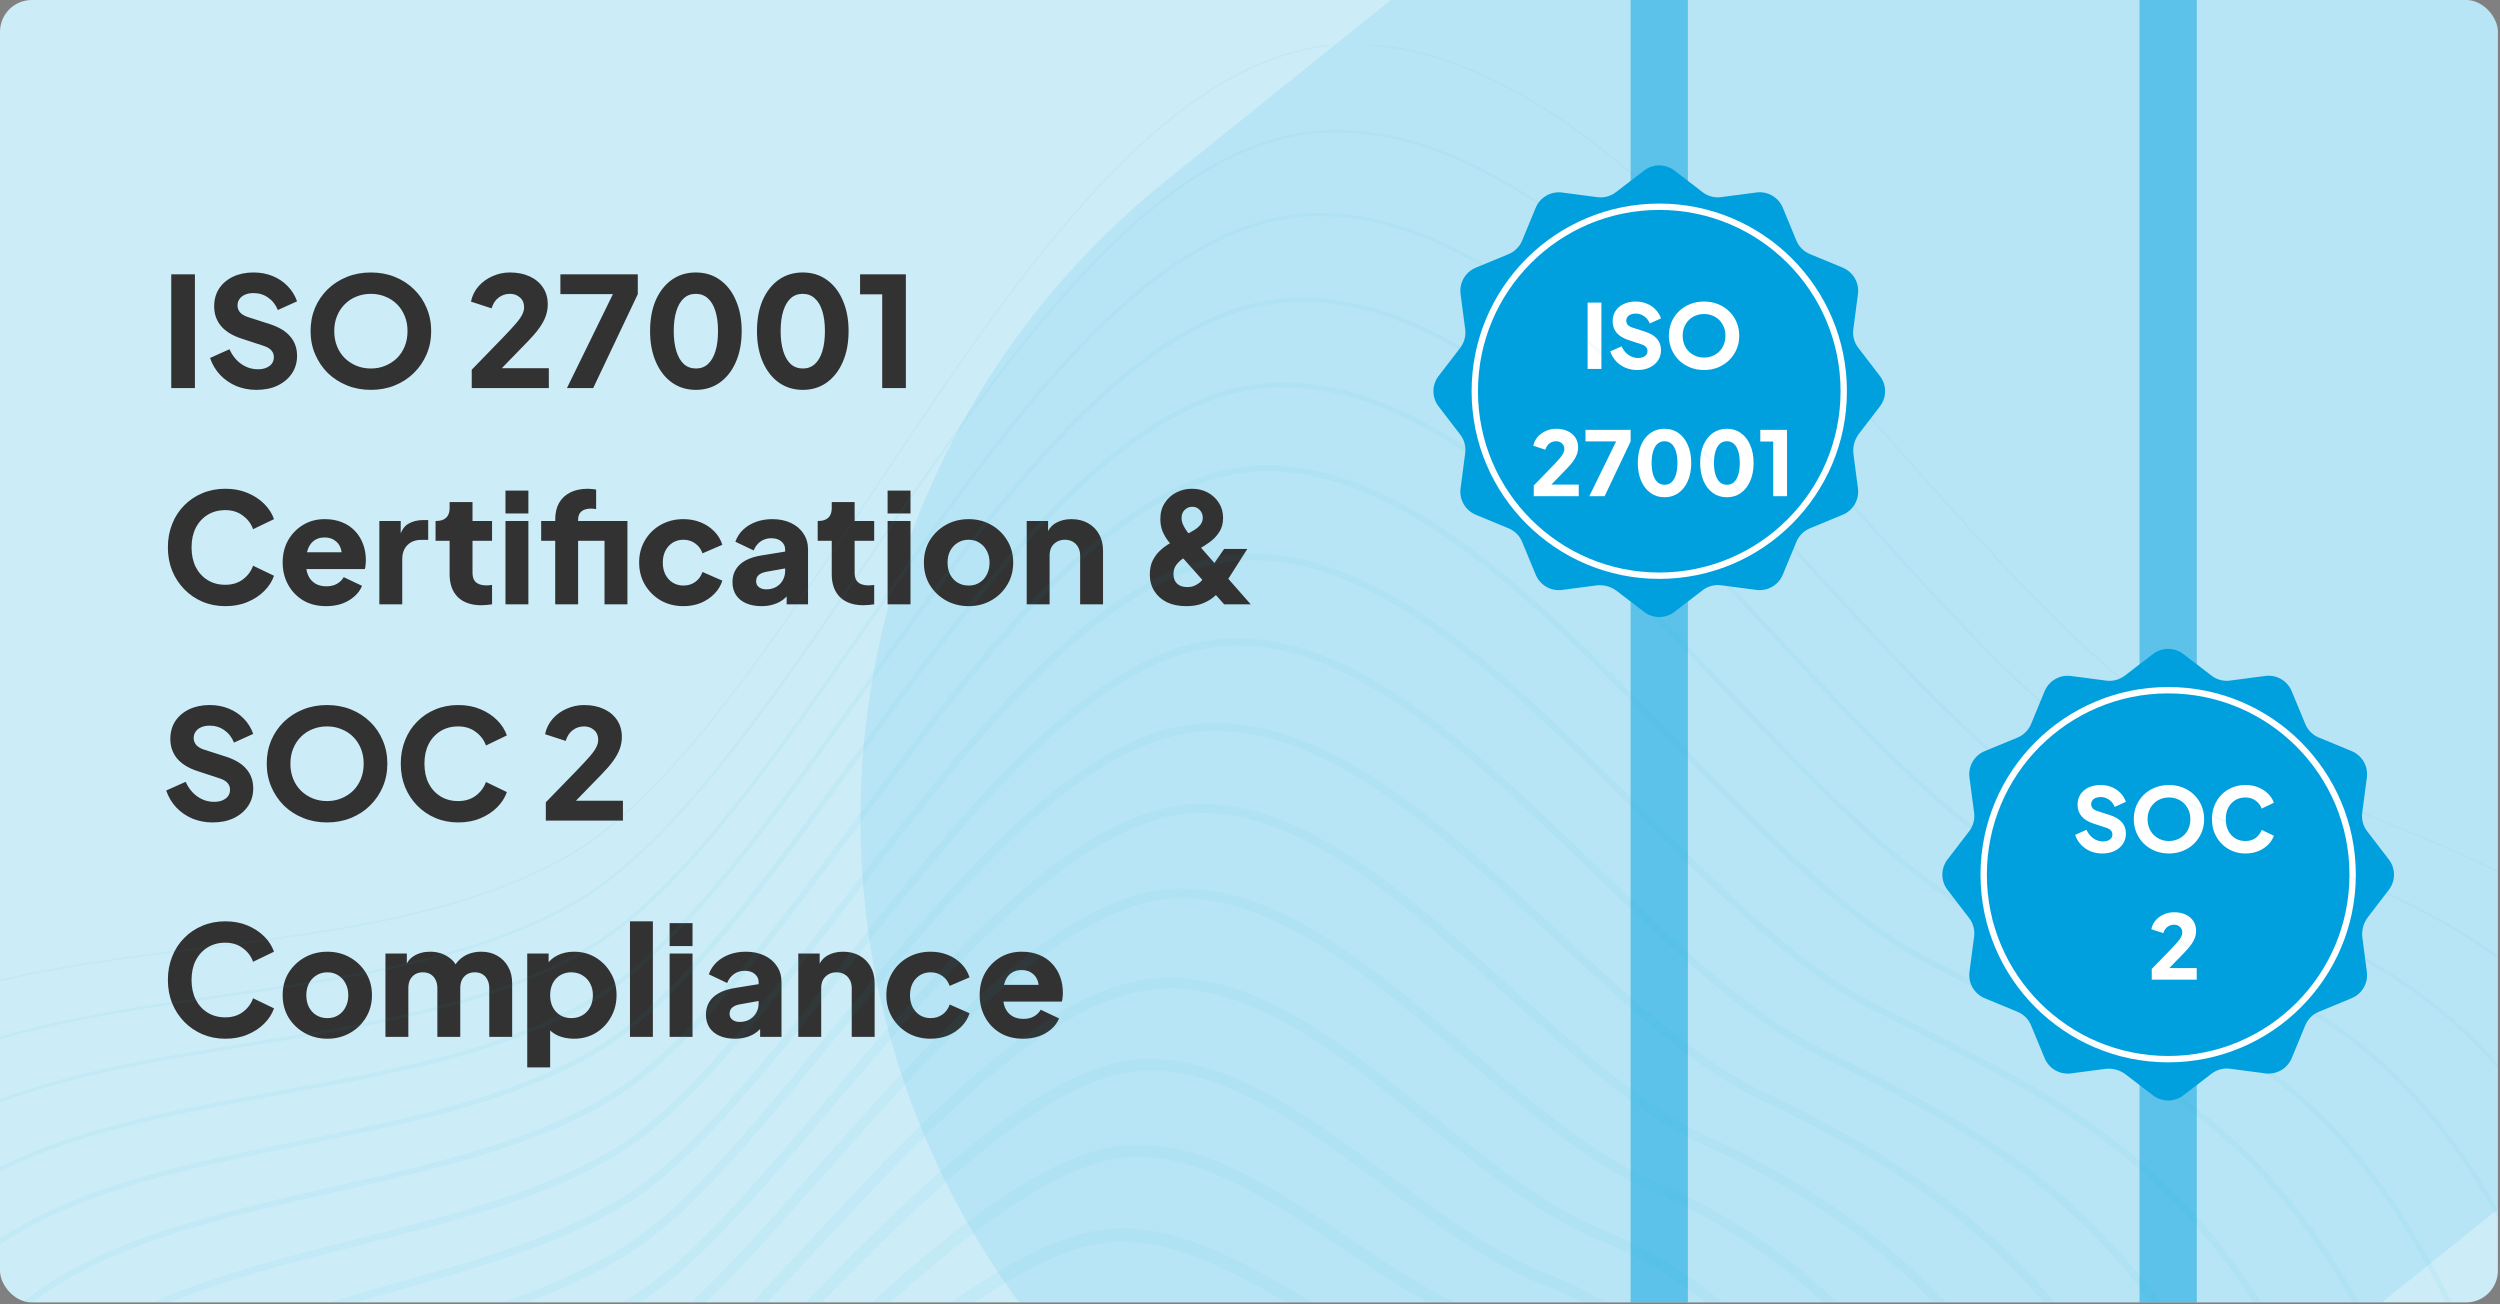 <svg width="393" height="205" viewBox="0 0 393 205" fill="none" xmlns="http://www.w3.org/2000/svg">
<rect x="0" y="0" width="393" height="205" fill="#808080" stroke="none"/>
<g clip-path="url(#clip0_11590_6795)">
<rect width="392.667" height="204.741" rx="5" fill="#CCECF8"/>
<g opacity="0.1">
<rect x="83.07" y="108.963" width="1033.45" height="257.183" rx="128.592" transform="rotate(-38.791 83.07 108.963)" fill="#009FDA"/>
</g>
<path d="M26.92 61V43.12H30.64V61H26.92ZM40.315 61.288C39.195 61.288 38.139 61.088 37.147 60.688C36.171 60.272 35.323 59.688 34.603 58.936C33.899 58.184 33.371 57.296 33.019 56.272L36.067 54.904C36.515 55.88 37.131 56.648 37.915 57.208C38.715 57.768 39.595 58.048 40.555 58.048C41.067 58.048 41.507 57.968 41.875 57.808C42.243 57.648 42.531 57.432 42.739 57.16C42.947 56.872 43.051 56.536 43.051 56.152C43.051 55.736 42.923 55.384 42.667 55.096C42.411 54.792 42.011 54.552 41.467 54.376L37.963 53.224C36.539 52.76 35.467 52.104 34.747 51.256C34.027 50.392 33.667 49.36 33.667 48.16C33.667 47.104 33.923 46.176 34.435 45.376C34.963 44.576 35.691 43.952 36.619 43.504C37.563 43.056 38.643 42.832 39.859 42.832C40.931 42.832 41.923 43.016 42.835 43.384C43.747 43.752 44.531 44.272 45.187 44.944C45.859 45.616 46.363 46.424 46.699 47.368L43.675 48.736C43.339 47.904 42.835 47.256 42.163 46.792C41.491 46.312 40.723 46.072 39.859 46.072C39.363 46.072 38.923 46.152 38.539 46.312C38.155 46.472 37.859 46.704 37.651 47.008C37.443 47.296 37.339 47.632 37.339 48.016C37.339 48.432 37.475 48.8 37.747 49.12C38.019 49.424 38.427 49.664 38.971 49.84L42.403 50.944C43.843 51.408 44.915 52.056 45.619 52.888C46.339 53.72 46.699 54.736 46.699 55.936C46.699 56.976 46.427 57.904 45.883 58.72C45.339 59.52 44.587 60.152 43.627 60.616C42.683 61.064 41.579 61.288 40.315 61.288ZM58.302 61.288C56.958 61.288 55.71 61.056 54.558 60.592C53.406 60.128 52.398 59.48 51.534 58.648C50.686 57.8 50.022 56.816 49.542 55.696C49.062 54.576 48.822 53.36 48.822 52.048C48.822 50.736 49.054 49.52 49.518 48.4C49.998 47.28 50.662 46.304 51.51 45.472C52.374 44.64 53.382 43.992 54.534 43.528C55.686 43.064 56.942 42.832 58.302 42.832C59.662 42.832 60.918 43.064 62.07 43.528C63.222 43.992 64.222 44.64 65.07 45.472C65.934 46.304 66.598 47.28 67.062 48.4C67.542 49.52 67.782 50.736 67.782 52.048C67.782 53.36 67.542 54.576 67.062 55.696C66.582 56.816 65.91 57.8 65.046 58.648C64.198 59.48 63.198 60.128 62.046 60.592C60.894 61.056 59.646 61.288 58.302 61.288ZM58.302 57.928C59.118 57.928 59.87 57.784 60.558 57.496C61.262 57.208 61.878 56.808 62.406 56.296C62.934 55.768 63.342 55.144 63.63 54.424C63.918 53.704 64.062 52.912 64.062 52.048C64.062 51.184 63.918 50.4 63.63 49.696C63.342 48.976 62.934 48.352 62.406 47.824C61.878 47.296 61.262 46.896 60.558 46.624C59.87 46.336 59.118 46.192 58.302 46.192C57.486 46.192 56.726 46.336 56.022 46.624C55.334 46.896 54.726 47.296 54.198 47.824C53.67 48.352 53.262 48.976 52.974 49.696C52.686 50.4 52.542 51.184 52.542 52.048C52.542 52.912 52.686 53.704 52.974 54.424C53.262 55.144 53.67 55.768 54.198 56.296C54.726 56.808 55.334 57.208 56.022 57.496C56.726 57.784 57.486 57.928 58.302 57.928ZM74.156 61V58.12L78.956 53.176C79.9 52.2 80.612 51.432 81.092 50.872C81.588 50.296 81.924 49.816 82.1 49.432C82.292 49.048 82.388 48.672 82.388 48.304C82.388 47.648 82.172 47.136 81.74 46.768C81.324 46.384 80.796 46.192 80.156 46.192C79.5 46.192 78.916 46.384 78.404 46.768C77.892 47.136 77.516 47.704 77.276 48.472L74.036 47.416C74.228 46.488 74.628 45.68 75.236 44.992C75.844 44.304 76.58 43.776 77.444 43.408C78.308 43.024 79.212 42.832 80.156 42.832C81.34 42.832 82.38 43.04 83.276 43.456C84.172 43.872 84.868 44.456 85.364 45.208C85.86 45.96 86.108 46.84 86.108 47.848C86.108 48.488 85.996 49.12 85.772 49.744C85.548 50.352 85.204 50.976 84.74 51.616C84.292 52.24 83.708 52.92 82.988 53.656L78.884 57.88H86.276V61H74.156ZM89.125 61L96.349 46.24H88.093V43.12H100.261V46.24L93.253 61H89.125ZM109.392 61.288C107.968 61.288 106.712 60.904 105.624 60.136C104.552 59.368 103.712 58.288 103.104 56.896C102.496 55.504 102.192 53.888 102.192 52.048C102.192 50.192 102.488 48.576 103.08 47.2C103.688 45.824 104.528 44.752 105.6 43.984C106.688 43.216 107.944 42.832 109.368 42.832C110.824 42.832 112.088 43.216 113.16 43.984C114.248 44.752 115.088 45.832 115.68 47.224C116.288 48.6 116.592 50.208 116.592 52.048C116.592 53.888 116.288 55.504 115.68 56.896C115.088 58.272 114.248 59.352 113.16 60.136C112.088 60.904 110.832 61.288 109.392 61.288ZM109.416 57.928C110.152 57.928 110.776 57.696 111.288 57.232C111.8 56.768 112.192 56.096 112.464 55.216C112.736 54.336 112.872 53.28 112.872 52.048C112.872 50.816 112.736 49.768 112.464 48.904C112.192 48.024 111.792 47.352 111.264 46.888C110.752 46.424 110.12 46.192 109.368 46.192C108.632 46.192 108.008 46.424 107.496 46.888C106.984 47.352 106.592 48.024 106.32 48.904C106.048 49.768 105.912 50.816 105.912 52.048C105.912 53.264 106.048 54.312 106.32 55.192C106.592 56.072 106.984 56.752 107.496 57.232C108.024 57.696 108.664 57.928 109.416 57.928ZM126.197 61.288C124.773 61.288 123.517 60.904 122.429 60.136C121.357 59.368 120.517 58.288 119.909 56.896C119.301 55.504 118.997 53.888 118.997 52.048C118.997 50.192 119.293 48.576 119.885 47.2C120.493 45.824 121.333 44.752 122.405 43.984C123.493 43.216 124.749 42.832 126.173 42.832C127.629 42.832 128.893 43.216 129.965 43.984C131.053 44.752 131.893 45.832 132.485 47.224C133.093 48.6 133.397 50.208 133.397 52.048C133.397 53.888 133.093 55.504 132.485 56.896C131.893 58.272 131.053 59.352 129.965 60.136C128.893 60.904 127.637 61.288 126.197 61.288ZM126.221 57.928C126.957 57.928 127.581 57.696 128.093 57.232C128.605 56.768 128.997 56.096 129.269 55.216C129.541 54.336 129.677 53.28 129.677 52.048C129.677 50.816 129.541 49.768 129.269 48.904C128.997 48.024 128.597 47.352 128.069 46.888C127.557 46.424 126.925 46.192 126.173 46.192C125.437 46.192 124.813 46.424 124.301 46.888C123.789 47.352 123.397 48.024 123.125 48.904C122.853 49.768 122.717 50.816 122.717 52.048C122.717 53.264 122.853 54.312 123.125 55.192C123.397 56.072 123.789 56.752 124.301 57.232C124.829 57.696 125.469 57.928 126.221 57.928ZM138.682 61V46.264H135.202V43.12H142.402V61H138.682ZM35.416 95.288C34.136 95.288 32.944 95.056 31.84 94.592C30.752 94.128 29.8 93.48 28.984 92.648C28.168 91.816 27.528 90.84 27.064 89.72C26.616 88.6 26.392 87.376 26.392 86.048C26.392 84.72 26.616 83.496 27.064 82.376C27.512 81.24 28.144 80.264 28.96 79.448C29.776 78.616 30.728 77.976 31.816 77.528C32.92 77.064 34.12 76.832 35.416 76.832C36.712 76.832 37.872 77.048 38.896 77.48C39.936 77.912 40.816 78.488 41.536 79.208C42.256 79.928 42.768 80.728 43.072 81.608L39.784 83.192C39.48 82.328 38.944 81.616 38.176 81.056C37.424 80.48 36.504 80.192 35.416 80.192C34.36 80.192 33.432 80.44 32.632 80.936C31.832 81.432 31.208 82.12 30.76 83C30.328 83.864 30.112 84.88 30.112 86.048C30.112 87.216 30.328 88.24 30.76 89.12C31.208 90 31.832 90.688 32.632 91.184C33.432 91.68 34.36 91.928 35.416 91.928C36.504 91.928 37.424 91.648 38.176 91.088C38.944 90.512 39.48 89.792 39.784 88.928L43.072 90.512C42.768 91.392 42.256 92.192 41.536 92.912C40.816 93.632 39.936 94.208 38.896 94.64C37.872 95.072 36.712 95.288 35.416 95.288ZM51.273 95.288C49.881 95.288 48.673 94.984 47.649 94.376C46.625 93.752 45.833 92.92 45.273 91.88C44.713 90.84 44.433 89.688 44.433 88.424C44.433 87.112 44.721 85.944 45.297 84.92C45.889 83.896 46.681 83.088 47.673 82.496C48.665 81.904 49.785 81.608 51.033 81.608C52.073 81.608 52.993 81.776 53.793 82.112C54.593 82.432 55.265 82.888 55.809 83.48C56.369 84.072 56.793 84.76 57.081 85.544C57.369 86.312 57.513 87.152 57.513 88.064C57.513 88.32 57.497 88.576 57.465 88.832C57.449 89.072 57.409 89.28 57.345 89.456H47.529V86.816H55.305L53.601 88.064C53.761 87.376 53.753 86.768 53.577 86.24C53.401 85.696 53.089 85.272 52.641 84.968C52.209 84.648 51.673 84.488 51.033 84.488C50.409 84.488 49.873 84.64 49.425 84.944C48.977 85.248 48.641 85.696 48.417 86.288C48.193 86.88 48.105 87.6 48.153 88.448C48.089 89.184 48.177 89.832 48.417 90.392C48.657 90.952 49.025 91.392 49.521 91.712C50.017 92.016 50.617 92.168 51.321 92.168C51.961 92.168 52.505 92.04 52.953 91.784C53.417 91.528 53.777 91.176 54.033 90.728L56.913 92.096C56.657 92.736 56.249 93.296 55.689 93.776C55.145 94.256 54.497 94.632 53.745 94.904C52.993 95.16 52.169 95.288 51.273 95.288ZM59.633 95V81.896H62.992V85.04L62.752 84.584C63.041 83.48 63.513 82.736 64.168 82.352C64.841 81.952 65.632 81.752 66.544 81.752H67.312V84.872H66.184C65.305 84.872 64.593 85.144 64.049 85.688C63.505 86.216 63.233 86.968 63.233 87.944V95H59.633ZM75.671 95.144C74.087 95.144 72.855 94.72 71.975 93.872C71.111 93.008 70.679 91.808 70.679 90.272V85.016H68.471V81.896H68.591C69.263 81.896 69.775 81.728 70.127 81.392C70.495 81.056 70.679 80.552 70.679 79.88V78.92H74.279V81.896H77.351V85.016H74.279V90.032C74.279 90.48 74.359 90.856 74.519 91.16C74.679 91.448 74.927 91.664 75.263 91.808C75.599 91.952 76.015 92.024 76.511 92.024C76.623 92.024 76.751 92.016 76.895 92C77.039 91.984 77.191 91.968 77.351 91.952V95C77.111 95.032 76.839 95.064 76.535 95.096C76.231 95.128 75.943 95.144 75.671 95.144ZM79.461 95V81.896H83.061V95H79.461ZM79.461 80.72V77.12H83.061V80.72H79.461ZM87.279 95V85.016H85.071V81.896H87.279V81.704C87.279 80.664 87.479 79.784 87.879 79.064C88.295 78.344 88.887 77.792 89.655 77.408C90.423 77.024 91.351 76.832 92.439 76.832C92.647 76.832 92.871 76.848 93.111 76.88C93.351 76.896 93.551 76.92 93.711 76.952V80.024C93.551 79.992 93.407 79.976 93.279 79.976C93.167 79.96 93.047 79.952 92.919 79.952C92.247 79.952 91.735 80.104 91.383 80.408C91.047 80.696 90.879 81.128 90.879 81.704V81.896H96.087V85.016H90.879V95H87.279ZM95.031 95V81.896H98.631V95H95.031ZM107.432 95.288C106.12 95.288 104.936 94.992 103.88 94.4C102.84 93.792 102.008 92.968 101.384 91.928C100.776 90.888 100.472 89.72 100.472 88.424C100.472 87.128 100.776 85.968 101.384 84.944C101.992 83.904 102.824 83.088 103.88 82.496C104.936 81.904 106.12 81.608 107.432 81.608C108.408 81.608 109.312 81.776 110.144 82.112C110.976 82.448 111.688 82.92 112.28 83.528C112.872 84.12 113.296 84.824 113.552 85.64L110.432 86.984C110.208 86.328 109.824 85.808 109.28 85.424C108.752 85.04 108.136 84.848 107.432 84.848C106.808 84.848 106.248 85 105.752 85.304C105.272 85.608 104.888 86.032 104.6 86.576C104.328 87.12 104.192 87.744 104.192 88.448C104.192 89.152 104.328 89.776 104.6 90.32C104.888 90.864 105.272 91.288 105.752 91.592C106.248 91.896 106.808 92.048 107.432 92.048C108.152 92.048 108.776 91.856 109.304 91.472C109.832 91.088 110.208 90.568 110.432 89.912L113.552 91.28C113.312 92.048 112.896 92.736 112.304 93.344C111.712 93.952 111 94.432 110.168 94.784C109.336 95.12 108.424 95.288 107.432 95.288ZM119.728 95.288C118.784 95.288 117.968 95.136 117.28 94.832C116.592 94.528 116.064 94.096 115.696 93.536C115.328 92.96 115.144 92.28 115.144 91.496C115.144 90.76 115.312 90.112 115.648 89.552C115.984 88.976 116.496 88.496 117.184 88.112C117.888 87.728 118.76 87.456 119.8 87.296L123.808 86.648V89.288L120.448 89.888C119.936 89.984 119.544 90.152 119.272 90.392C119 90.616 118.864 90.944 118.864 91.376C118.864 91.776 119.016 92.088 119.32 92.312C119.624 92.536 120 92.648 120.448 92.648C121.04 92.648 121.56 92.52 122.008 92.264C122.456 92.008 122.8 91.664 123.04 91.232C123.296 90.784 123.424 90.296 123.424 89.768V86.36C123.424 85.864 123.224 85.448 122.824 85.112C122.44 84.776 121.912 84.608 121.24 84.608C120.6 84.608 120.032 84.784 119.536 85.136C119.056 85.488 118.704 85.952 118.48 86.528L115.6 85.16C115.856 84.424 116.264 83.792 116.824 83.264C117.384 82.736 118.056 82.328 118.84 82.04C119.624 81.752 120.48 81.608 121.408 81.608C122.512 81.608 123.488 81.808 124.336 82.208C125.184 82.608 125.84 83.168 126.304 83.888C126.784 84.592 127.024 85.416 127.024 86.36V95H123.664V92.888L124.48 92.744C124.096 93.32 123.672 93.8 123.208 94.184C122.744 94.552 122.224 94.824 121.648 95C121.072 95.192 120.432 95.288 119.728 95.288ZM135.741 95.144C134.157 95.144 132.925 94.72 132.045 93.872C131.181 93.008 130.749 91.808 130.749 90.272V85.016H128.541V81.896H128.661C129.333 81.896 129.845 81.728 130.197 81.392C130.565 81.056 130.749 80.552 130.749 79.88V78.92H134.349V81.896H137.421V85.016H134.349V90.032C134.349 90.48 134.429 90.856 134.589 91.16C134.749 91.448 134.997 91.664 135.333 91.808C135.669 91.952 136.085 92.024 136.581 92.024C136.693 92.024 136.821 92.016 136.965 92C137.109 91.984 137.261 91.968 137.421 91.952V95C137.181 95.032 136.909 95.064 136.605 95.096C136.301 95.128 136.013 95.144 135.741 95.144ZM139.531 95V81.896H143.131V95H139.531ZM139.531 80.72V77.12H143.131V80.72H139.531ZM152.269 95.288C150.973 95.288 149.789 94.992 148.717 94.4C147.661 93.808 146.813 93 146.173 91.976C145.549 90.936 145.237 89.76 145.237 88.448C145.237 87.12 145.549 85.944 146.173 84.92C146.813 83.896 147.661 83.088 148.717 82.496C149.789 81.904 150.973 81.608 152.269 81.608C153.565 81.608 154.741 81.904 155.797 82.496C156.853 83.088 157.693 83.896 158.317 84.92C158.957 85.944 159.277 87.12 159.277 88.448C159.277 89.76 158.957 90.936 158.317 91.976C157.693 93 156.853 93.808 155.797 94.4C154.741 94.992 153.565 95.288 152.269 95.288ZM152.269 92.048C152.925 92.048 153.493 91.896 153.973 91.592C154.469 91.288 154.853 90.864 155.125 90.32C155.413 89.776 155.557 89.152 155.557 88.448C155.557 87.744 155.413 87.128 155.125 86.6C154.853 86.056 154.469 85.632 153.973 85.328C153.493 85.008 152.925 84.848 152.269 84.848C151.613 84.848 151.037 85.008 150.541 85.328C150.045 85.632 149.653 86.056 149.365 86.6C149.093 87.128 148.957 87.744 148.957 88.448C148.957 89.152 149.093 89.776 149.365 90.32C149.653 90.864 150.045 91.288 150.541 91.592C151.037 91.896 151.613 92.048 152.269 92.048ZM161.398 95V81.896H164.758V84.488L164.566 83.912C164.87 83.128 165.358 82.552 166.03 82.184C166.718 81.8 167.518 81.608 168.43 81.608C169.422 81.608 170.286 81.816 171.022 82.232C171.774 82.648 172.358 83.232 172.774 83.984C173.19 84.72 173.398 85.584 173.398 86.576V95H169.798V87.344C169.798 86.832 169.694 86.392 169.486 86.024C169.294 85.656 169.014 85.368 168.646 85.16C168.294 84.952 167.878 84.848 167.398 84.848C166.934 84.848 166.518 84.952 166.15 85.16C165.782 85.368 165.494 85.656 165.286 86.024C165.094 86.392 164.998 86.832 164.998 87.344V95H161.398ZM186.486 95.288C185.334 95.288 184.326 95.088 183.462 94.688C182.614 94.272 181.95 93.688 181.47 92.936C180.99 92.184 180.75 91.312 180.75 90.32C180.75 89.488 180.894 88.768 181.182 88.16C181.486 87.552 181.854 87.04 182.286 86.624C182.718 86.208 183.142 85.872 183.558 85.616C183.99 85.344 184.342 85.136 184.614 84.992L186.294 84.128C186.822 83.856 187.294 83.592 187.71 83.336C188.126 83.08 188.454 82.8 188.694 82.496C188.95 82.176 189.078 81.808 189.078 81.392C189.078 80.912 188.918 80.504 188.598 80.168C188.294 79.832 187.902 79.664 187.422 79.664C186.958 79.664 186.558 79.832 186.222 80.168C185.902 80.488 185.742 80.904 185.742 81.416C185.742 81.8 185.83 82.176 186.006 82.544C186.182 82.912 186.382 83.248 186.606 83.552C186.846 83.856 187.062 84.12 187.254 84.344L196.614 95H192.438L184.734 86.36C184.366 85.944 183.998 85.504 183.63 85.04C183.278 84.576 182.982 84.064 182.742 83.504C182.518 82.928 182.406 82.288 182.406 81.584C182.406 80.608 182.638 79.768 183.102 79.064C183.566 78.344 184.174 77.792 184.926 77.408C185.678 77.024 186.494 76.832 187.374 76.832C188.302 76.832 189.134 77.032 189.87 77.432C190.606 77.832 191.19 78.376 191.622 79.064C192.054 79.752 192.27 80.536 192.27 81.416C192.27 82.296 192.062 83.048 191.646 83.672C191.246 84.28 190.758 84.792 190.182 85.208C189.606 85.624 189.062 85.976 188.55 86.264L186.798 87.272C186.478 87.448 186.134 87.672 185.766 87.944C185.398 88.216 185.086 88.544 184.83 88.928C184.59 89.296 184.47 89.744 184.47 90.272C184.47 90.896 184.662 91.392 185.046 91.76C185.43 92.112 185.958 92.288 186.63 92.288C187.046 92.288 187.414 92.224 187.734 92.096C188.054 91.952 188.334 91.784 188.574 91.592C188.814 91.384 189.014 91.168 189.174 90.944C189.35 90.72 189.502 90.52 189.63 90.344L192.438 86.288H196.086L192.846 91.376C192.606 91.76 192.31 92.184 191.958 92.648C191.622 93.096 191.206 93.52 190.71 93.92C190.214 94.32 189.622 94.648 188.934 94.904C188.246 95.16 187.43 95.288 186.486 95.288ZM33.424 129.288C32.304 129.288 31.248 129.088 30.256 128.688C29.28 128.272 28.432 127.688 27.712 126.936C27.008 126.184 26.48 125.296 26.128 124.272L29.176 122.904C29.624 123.88 30.24 124.648 31.024 125.208C31.824 125.768 32.704 126.048 33.664 126.048C34.176 126.048 34.616 125.968 34.984 125.808C35.352 125.648 35.64 125.432 35.848 125.16C36.056 124.872 36.16 124.536 36.16 124.152C36.16 123.736 36.032 123.384 35.776 123.096C35.52 122.792 35.12 122.552 34.576 122.376L31.072 121.224C29.648 120.76 28.576 120.104 27.856 119.256C27.136 118.392 26.776 117.36 26.776 116.16C26.776 115.104 27.032 114.176 27.544 113.376C28.072 112.576 28.8 111.952 29.728 111.504C30.672 111.056 31.752 110.832 32.968 110.832C34.04 110.832 35.032 111.016 35.944 111.384C36.856 111.752 37.64 112.272 38.296 112.944C38.968 113.616 39.472 114.424 39.808 115.368L36.784 116.736C36.448 115.904 35.944 115.256 35.272 114.792C34.6 114.312 33.832 114.072 32.968 114.072C32.472 114.072 32.032 114.152 31.648 114.312C31.264 114.472 30.968 114.704 30.76 115.008C30.552 115.296 30.448 115.632 30.448 116.016C30.448 116.432 30.584 116.8 30.856 117.12C31.128 117.424 31.536 117.664 32.08 117.84L35.512 118.944C36.952 119.408 38.024 120.056 38.728 120.888C39.448 121.72 39.808 122.736 39.808 123.936C39.808 124.976 39.536 125.904 38.992 126.72C38.448 127.52 37.696 128.152 36.736 128.616C35.792 129.064 34.688 129.288 33.424 129.288ZM51.411 129.288C50.067 129.288 48.819 129.056 47.667 128.592C46.515 128.128 45.507 127.48 44.643 126.648C43.795 125.8 43.131 124.816 42.651 123.696C42.171 122.576 41.931 121.36 41.931 120.048C41.931 118.736 42.163 117.52 42.627 116.4C43.107 115.28 43.771 114.304 44.619 113.472C45.483 112.64 46.491 111.992 47.643 111.528C48.795 111.064 50.051 110.832 51.411 110.832C52.771 110.832 54.027 111.064 55.179 111.528C56.331 111.992 57.331 112.64 58.179 113.472C59.043 114.304 59.707 115.28 60.171 116.4C60.651 117.52 60.891 118.736 60.891 120.048C60.891 121.36 60.651 122.576 60.171 123.696C59.691 124.816 59.019 125.8 58.155 126.648C57.307 127.48 56.307 128.128 55.155 128.592C54.003 129.056 52.755 129.288 51.411 129.288ZM51.411 125.928C52.227 125.928 52.979 125.784 53.667 125.496C54.371 125.208 54.987 124.808 55.515 124.296C56.043 123.768 56.451 123.144 56.739 122.424C57.027 121.704 57.171 120.912 57.171 120.048C57.171 119.184 57.027 118.4 56.739 117.696C56.451 116.976 56.043 116.352 55.515 115.824C54.987 115.296 54.371 114.896 53.667 114.624C52.979 114.336 52.227 114.192 51.411 114.192C50.595 114.192 49.835 114.336 49.131 114.624C48.443 114.896 47.835 115.296 47.307 115.824C46.779 116.352 46.371 116.976 46.083 117.696C45.795 118.4 45.651 119.184 45.651 120.048C45.651 120.912 45.795 121.704 46.083 122.424C46.371 123.144 46.779 123.768 47.307 124.296C47.835 124.808 48.443 125.208 49.131 125.496C49.835 125.784 50.595 125.928 51.411 125.928ZM72.025 129.288C70.745 129.288 69.553 129.056 68.449 128.592C67.361 128.128 66.409 127.48 65.593 126.648C64.777 125.816 64.137 124.84 63.673 123.72C63.225 122.6 63.001 121.376 63.001 120.048C63.001 118.72 63.225 117.496 63.673 116.376C64.121 115.24 64.753 114.264 65.569 113.448C66.385 112.616 67.337 111.976 68.425 111.528C69.529 111.064 70.729 110.832 72.025 110.832C73.321 110.832 74.481 111.048 75.505 111.48C76.545 111.912 77.425 112.488 78.145 113.208C78.865 113.928 79.377 114.728 79.681 115.608L76.393 117.192C76.089 116.328 75.553 115.616 74.785 115.056C74.033 114.48 73.113 114.192 72.025 114.192C70.969 114.192 70.041 114.44 69.241 114.936C68.441 115.432 67.817 116.12 67.369 117C66.937 117.864 66.721 118.88 66.721 120.048C66.721 121.216 66.937 122.24 67.369 123.12C67.817 124 68.441 124.688 69.241 125.184C70.041 125.68 70.969 125.928 72.025 125.928C73.113 125.928 74.033 125.648 74.785 125.088C75.553 124.512 76.089 123.792 76.393 122.928L79.681 124.512C79.377 125.392 78.865 126.192 78.145 126.912C77.425 127.632 76.545 128.208 75.505 128.64C74.481 129.072 73.321 129.288 72.025 129.288ZM85.805 129V126.12L90.605 121.176C91.549 120.2 92.261 119.432 92.741 118.872C93.237 118.296 93.573 117.816 93.749 117.432C93.941 117.048 94.037 116.672 94.037 116.304C94.037 115.648 93.821 115.136 93.389 114.768C92.973 114.384 92.445 114.192 91.805 114.192C91.149 114.192 90.565 114.384 90.053 114.768C89.541 115.136 89.165 115.704 88.925 116.472L85.685 115.416C85.877 114.488 86.277 113.68 86.885 112.992C87.493 112.304 88.229 111.776 89.093 111.408C89.957 111.024 90.861 110.832 91.805 110.832C92.989 110.832 94.029 111.04 94.925 111.456C95.821 111.872 96.517 112.456 97.013 113.208C97.509 113.96 97.757 114.84 97.757 115.848C97.757 116.488 97.645 117.12 97.421 117.744C97.197 118.352 96.853 118.976 96.389 119.616C95.941 120.24 95.357 120.92 94.637 121.656L90.533 125.88H97.925V129H85.805ZM35.416 163.288C34.136 163.288 32.944 163.056 31.84 162.592C30.752 162.128 29.8 161.48 28.984 160.648C28.168 159.816 27.528 158.84 27.064 157.72C26.616 156.6 26.392 155.376 26.392 154.048C26.392 152.72 26.616 151.496 27.064 150.376C27.512 149.24 28.144 148.264 28.96 147.448C29.776 146.616 30.728 145.976 31.816 145.528C32.92 145.064 34.12 144.832 35.416 144.832C36.712 144.832 37.872 145.048 38.896 145.48C39.936 145.912 40.816 146.488 41.536 147.208C42.256 147.928 42.768 148.728 43.072 149.608L39.784 151.192C39.48 150.328 38.944 149.616 38.176 149.056C37.424 148.48 36.504 148.192 35.416 148.192C34.36 148.192 33.432 148.44 32.632 148.936C31.832 149.432 31.208 150.12 30.76 151C30.328 151.864 30.112 152.88 30.112 154.048C30.112 155.216 30.328 156.24 30.76 157.12C31.208 158 31.832 158.688 32.632 159.184C33.432 159.68 34.36 159.928 35.416 159.928C36.504 159.928 37.424 159.648 38.176 159.088C38.944 158.512 39.48 157.792 39.784 156.928L43.072 158.512C42.768 159.392 42.256 160.192 41.536 160.912C40.816 161.632 39.936 162.208 38.896 162.64C37.872 163.072 36.712 163.288 35.416 163.288ZM51.465 163.288C50.169 163.288 48.985 162.992 47.913 162.4C46.857 161.808 46.009 161 45.369 159.976C44.745 158.936 44.433 157.76 44.433 156.448C44.433 155.12 44.745 153.944 45.369 152.92C46.009 151.896 46.857 151.088 47.913 150.496C48.985 149.904 50.169 149.608 51.465 149.608C52.761 149.608 53.937 149.904 54.993 150.496C56.049 151.088 56.889 151.896 57.513 152.92C58.153 153.944 58.473 155.12 58.473 156.448C58.473 157.76 58.153 158.936 57.513 159.976C56.889 161 56.049 161.808 54.993 162.4C53.937 162.992 52.761 163.288 51.465 163.288ZM51.465 160.048C52.121 160.048 52.689 159.896 53.169 159.592C53.665 159.288 54.049 158.864 54.321 158.32C54.609 157.776 54.753 157.152 54.753 156.448C54.753 155.744 54.609 155.128 54.321 154.6C54.049 154.056 53.665 153.632 53.169 153.328C52.689 153.008 52.121 152.848 51.465 152.848C50.809 152.848 50.233 153.008 49.737 153.328C49.241 153.632 48.849 154.056 48.561 154.6C48.289 155.128 48.153 155.744 48.153 156.448C48.153 157.152 48.289 157.776 48.561 158.32C48.849 158.864 49.241 159.288 49.737 159.592C50.233 159.896 50.809 160.048 51.465 160.048ZM60.593 163V149.896H63.953V153.088L63.593 152.56C63.785 151.552 64.249 150.808 64.985 150.328C65.721 149.848 66.601 149.608 67.625 149.608C68.713 149.608 69.665 149.888 70.481 150.448C71.313 150.992 71.833 151.728 72.041 152.656L71.009 152.752C71.441 151.68 72.057 150.888 72.857 150.376C73.657 149.864 74.593 149.608 75.665 149.608C76.609 149.608 77.441 149.816 78.161 150.232C78.897 150.648 79.473 151.232 79.889 151.984C80.305 152.72 80.513 153.584 80.513 154.576V163H76.913V155.344C76.913 154.832 76.817 154.392 76.625 154.024C76.449 153.656 76.193 153.368 75.857 153.16C75.521 152.952 75.113 152.848 74.633 152.848C74.169 152.848 73.761 152.952 73.409 153.16C73.073 153.368 72.809 153.656 72.617 154.024C72.441 154.392 72.353 154.832 72.353 155.344V163H68.753V155.344C68.753 154.832 68.657 154.392 68.465 154.024C68.289 153.656 68.033 153.368 67.697 153.16C67.361 152.952 66.953 152.848 66.473 152.848C66.009 152.848 65.601 152.952 65.249 153.16C64.913 153.368 64.649 153.656 64.457 154.024C64.281 154.392 64.193 154.832 64.193 155.344V163H60.593ZM82.882 167.8V149.896H86.243V152.392L85.93 151.672C86.362 151.016 86.947 150.512 87.683 150.16C88.434 149.792 89.29 149.608 90.251 149.608C91.499 149.608 92.626 149.912 93.635 150.52C94.642 151.128 95.442 151.952 96.034 152.992C96.626 154.016 96.922 155.168 96.922 156.448C96.922 157.712 96.626 158.864 96.034 159.904C95.459 160.944 94.666 161.768 93.659 162.376C92.65 162.984 91.507 163.288 90.227 163.288C89.331 163.288 88.499 163.128 87.731 162.808C86.978 162.472 86.371 161.984 85.906 161.344L86.483 160.6V167.8H82.882ZM89.794 160.048C90.466 160.048 91.058 159.896 91.57 159.592C92.082 159.288 92.483 158.864 92.77 158.32C93.058 157.776 93.203 157.152 93.203 156.448C93.203 155.744 93.058 155.128 92.77 154.6C92.483 154.056 92.082 153.632 91.57 153.328C91.058 153.008 90.466 152.848 89.794 152.848C89.154 152.848 88.579 153 88.067 153.304C87.57 153.608 87.178 154.032 86.891 154.576C86.618 155.12 86.483 155.744 86.483 156.448C86.483 157.152 86.618 157.776 86.891 158.32C87.178 158.864 87.57 159.288 88.067 159.592C88.579 159.896 89.154 160.048 89.794 160.048ZM99.031 163V144.832H102.631V163H99.031ZM105.265 163V149.896H108.865V163H105.265ZM105.265 148.72V145.12H108.865V148.72H105.265ZM115.556 163.288C114.612 163.288 113.796 163.136 113.108 162.832C112.42 162.528 111.892 162.096 111.524 161.536C111.156 160.96 110.972 160.28 110.972 159.496C110.972 158.76 111.14 158.112 111.476 157.552C111.812 156.976 112.324 156.496 113.012 156.112C113.716 155.728 114.588 155.456 115.628 155.296L119.636 154.648V157.288L116.276 157.888C115.764 157.984 115.372 158.152 115.1 158.392C114.828 158.616 114.692 158.944 114.692 159.376C114.692 159.776 114.844 160.088 115.148 160.312C115.452 160.536 115.828 160.648 116.276 160.648C116.868 160.648 117.388 160.52 117.836 160.264C118.284 160.008 118.628 159.664 118.868 159.232C119.124 158.784 119.252 158.296 119.252 157.768V154.36C119.252 153.864 119.052 153.448 118.652 153.112C118.268 152.776 117.74 152.608 117.068 152.608C116.428 152.608 115.86 152.784 115.364 153.136C114.884 153.488 114.532 153.952 114.308 154.528L111.428 153.16C111.684 152.424 112.092 151.792 112.652 151.264C113.212 150.736 113.884 150.328 114.668 150.04C115.452 149.752 116.308 149.608 117.236 149.608C118.34 149.608 119.316 149.808 120.164 150.208C121.012 150.608 121.668 151.168 122.132 151.888C122.612 152.592 122.852 153.416 122.852 154.36V163H119.492V160.888L120.308 160.744C119.924 161.32 119.5 161.8 119.036 162.184C118.572 162.552 118.052 162.824 117.476 163C116.9 163.192 116.26 163.288 115.556 163.288ZM125.492 163V149.896H128.852V152.488L128.66 151.912C128.964 151.128 129.452 150.552 130.124 150.184C130.812 149.8 131.612 149.608 132.524 149.608C133.516 149.608 134.38 149.816 135.116 150.232C135.868 150.648 136.452 151.232 136.868 151.984C137.284 152.72 137.492 153.584 137.492 154.576V163H133.892V155.344C133.892 154.832 133.788 154.392 133.58 154.024C133.388 153.656 133.108 153.368 132.74 153.16C132.388 152.952 131.972 152.848 131.492 152.848C131.028 152.848 130.612 152.952 130.244 153.16C129.876 153.368 129.588 153.656 129.38 154.024C129.188 154.392 129.092 154.832 129.092 155.344V163H125.492ZM146.291 163.288C144.979 163.288 143.795 162.992 142.739 162.4C141.699 161.792 140.867 160.968 140.243 159.928C139.635 158.888 139.331 157.72 139.331 156.424C139.331 155.128 139.635 153.968 140.243 152.944C140.851 151.904 141.683 151.088 142.739 150.496C143.795 149.904 144.979 149.608 146.291 149.608C147.267 149.608 148.171 149.776 149.003 150.112C149.835 150.448 150.547 150.92 151.139 151.528C151.731 152.12 152.155 152.824 152.411 153.64L149.291 154.984C149.067 154.328 148.683 153.808 148.139 153.424C147.611 153.04 146.995 152.848 146.291 152.848C145.667 152.848 145.107 153 144.611 153.304C144.131 153.608 143.747 154.032 143.459 154.576C143.187 155.12 143.051 155.744 143.051 156.448C143.051 157.152 143.187 157.776 143.459 158.32C143.747 158.864 144.131 159.288 144.611 159.592C145.107 159.896 145.667 160.048 146.291 160.048C147.011 160.048 147.635 159.856 148.163 159.472C148.691 159.088 149.067 158.568 149.291 157.912L152.411 159.28C152.171 160.048 151.755 160.736 151.163 161.344C150.571 161.952 149.859 162.432 149.027 162.784C148.195 163.12 147.283 163.288 146.291 163.288ZM160.843 163.288C159.451 163.288 158.243 162.984 157.219 162.376C156.195 161.752 155.403 160.92 154.843 159.88C154.283 158.84 154.003 157.688 154.003 156.424C154.003 155.112 154.291 153.944 154.867 152.92C155.459 151.896 156.251 151.088 157.243 150.496C158.235 149.904 159.355 149.608 160.603 149.608C161.643 149.608 162.563 149.776 163.363 150.112C164.163 150.432 164.835 150.888 165.379 151.48C165.939 152.072 166.363 152.76 166.651 153.544C166.939 154.312 167.083 155.152 167.083 156.064C167.083 156.32 167.067 156.576 167.035 156.832C167.019 157.072 166.979 157.28 166.915 157.456H157.099V154.816H164.875L163.171 156.064C163.331 155.376 163.323 154.768 163.147 154.24C162.971 153.696 162.659 153.272 162.211 152.968C161.779 152.648 161.243 152.488 160.603 152.488C159.979 152.488 159.443 152.64 158.995 152.944C158.547 153.248 158.211 153.696 157.987 154.288C157.763 154.88 157.675 155.6 157.723 156.448C157.659 157.184 157.747 157.832 157.987 158.392C158.227 158.952 158.595 159.392 159.091 159.712C159.587 160.016 160.187 160.168 160.891 160.168C161.531 160.168 162.075 160.04 162.523 159.784C162.987 159.528 163.347 159.176 163.603 158.728L166.483 160.096C166.227 160.736 165.819 161.296 165.259 161.776C164.715 162.256 164.067 162.632 163.315 162.904C162.563 163.16 161.739 163.288 160.843 163.288Z" fill="#323232"/>
<rect x="256.336" width="9" height="205" fill="#00A0DF" fill-opacity="0.5"/>
<path d="M250.903 92.033C252.066 91.879 253.242 92.195 254.168 92.909L258.44 96.186C259.852 97.271 261.816 97.271 263.224 96.186L267.657 92.782C268.486 92.147 269.531 91.867 270.564 92.005L276.11 92.735C277.873 92.968 279.572 91.986 280.255 90.341L282.389 85.182C282.787 84.215 283.552 83.45 284.518 83.052L289.677 80.918C291.322 80.24 292.304 78.536 292.071 76.772L291.369 71.428C291.215 70.264 291.531 69.089 292.245 68.162L295.522 63.89C296.607 62.478 296.607 60.514 295.522 59.106L292.119 54.672C291.484 53.844 291.204 52.799 291.342 51.765L292.071 46.22C292.304 44.456 291.322 42.757 289.677 42.074L284.518 39.94C283.552 39.542 282.787 38.777 282.389 37.81L280.255 32.651C279.576 31.006 277.873 30.024 276.11 30.257L270.564 30.987C269.531 31.129 268.486 30.849 267.661 30.218L263.228 26.814C261.816 25.729 259.852 25.729 258.444 26.814L254.011 30.218C253.182 30.849 252.137 31.129 251.104 30.994L245.558 30.265C243.795 30.032 242.095 31.014 241.413 32.659L239.283 37.818C238.881 38.781 238.116 39.546 237.153 39.948L231.995 42.078C230.35 42.761 229.368 44.461 229.601 46.224L230.33 51.769C230.464 52.803 230.184 53.848 229.553 54.672L226.149 59.106C225.065 60.518 225.065 62.482 226.149 63.89L229.553 68.324C230.188 69.152 230.468 70.197 230.33 71.231L229.601 76.776C229.368 78.54 230.35 80.24 231.995 80.922L237.153 83.056C238.12 83.454 238.885 84.219 239.283 85.186L241.417 90.345C242.095 91.99 243.799 92.972 245.562 92.739L250.903 92.033Z" fill="#00A0DF"/>
<circle cx="260.836" cy="61.5" r="29" fill="#00A0DF" stroke="white"/>
<path d="M249.572 58V47.57H251.742V58H249.572ZM257.386 58.168C256.733 58.168 256.117 58.051 255.538 57.818C254.969 57.575 254.474 57.235 254.054 56.796C253.643 56.357 253.335 55.839 253.13 55.242L254.908 54.444C255.169 55.013 255.529 55.461 255.986 55.788C256.453 56.115 256.966 56.278 257.526 56.278C257.825 56.278 258.081 56.231 258.296 56.138C258.511 56.045 258.679 55.919 258.8 55.76C258.921 55.592 258.982 55.396 258.982 55.172C258.982 54.929 258.907 54.724 258.758 54.556C258.609 54.379 258.375 54.239 258.058 54.136L256.014 53.464C255.183 53.193 254.558 52.811 254.138 52.316C253.718 51.812 253.508 51.21 253.508 50.51C253.508 49.894 253.657 49.353 253.956 48.886C254.264 48.419 254.689 48.055 255.23 47.794C255.781 47.533 256.411 47.402 257.12 47.402C257.745 47.402 258.324 47.509 258.856 47.724C259.388 47.939 259.845 48.242 260.228 48.634C260.62 49.026 260.914 49.497 261.11 50.048L259.346 50.846C259.15 50.361 258.856 49.983 258.464 49.712C258.072 49.432 257.624 49.292 257.12 49.292C256.831 49.292 256.574 49.339 256.35 49.432C256.126 49.525 255.953 49.661 255.832 49.838C255.711 50.006 255.65 50.202 255.65 50.426C255.65 50.669 255.729 50.883 255.888 51.07C256.047 51.247 256.285 51.387 256.602 51.49L258.604 52.134C259.444 52.405 260.069 52.783 260.48 53.268C260.9 53.753 261.11 54.346 261.11 55.046C261.11 55.653 260.951 56.194 260.634 56.67C260.317 57.137 259.878 57.505 259.318 57.776C258.767 58.037 258.123 58.168 257.386 58.168ZM267.878 58.168C267.094 58.168 266.366 58.033 265.694 57.762C265.022 57.491 264.434 57.113 263.93 56.628C263.436 56.133 263.048 55.559 262.768 54.906C262.488 54.253 262.348 53.543 262.348 52.778C262.348 52.013 262.484 51.303 262.754 50.65C263.034 49.997 263.422 49.427 263.916 48.942C264.42 48.457 265.008 48.079 265.68 47.808C266.352 47.537 267.085 47.402 267.878 47.402C268.672 47.402 269.404 47.537 270.076 47.808C270.748 48.079 271.332 48.457 271.826 48.942C272.33 49.427 272.718 49.997 272.988 50.65C273.268 51.303 273.408 52.013 273.408 52.778C273.408 53.543 273.268 54.253 272.988 54.906C272.708 55.559 272.316 56.133 271.812 56.628C271.318 57.113 270.734 57.491 270.062 57.762C269.39 58.033 268.662 58.168 267.878 58.168ZM267.878 56.208C268.354 56.208 268.793 56.124 269.194 55.956C269.605 55.788 269.964 55.555 270.272 55.256C270.58 54.948 270.818 54.584 270.986 54.164C271.154 53.744 271.238 53.282 271.238 52.778C271.238 52.274 271.154 51.817 270.986 51.406C270.818 50.986 270.58 50.622 270.272 50.314C269.964 50.006 269.605 49.773 269.194 49.614C268.793 49.446 268.354 49.362 267.878 49.362C267.402 49.362 266.959 49.446 266.548 49.614C266.147 49.773 265.792 50.006 265.484 50.314C265.176 50.622 264.938 50.986 264.77 51.406C264.602 51.817 264.518 52.274 264.518 52.778C264.518 53.282 264.602 53.744 264.77 54.164C264.938 54.584 265.176 54.948 265.484 55.256C265.792 55.555 266.147 55.788 266.548 55.956C266.959 56.124 267.402 56.208 267.878 56.208ZM241.109 78V76.32L243.909 73.436C244.459 72.867 244.875 72.419 245.155 72.092C245.444 71.756 245.64 71.476 245.743 71.252C245.855 71.028 245.911 70.809 245.911 70.594C245.911 70.211 245.785 69.913 245.533 69.698C245.29 69.474 244.982 69.362 244.609 69.362C244.226 69.362 243.885 69.474 243.587 69.698C243.288 69.913 243.069 70.244 242.929 70.692L241.039 70.076C241.151 69.535 241.384 69.063 241.739 68.662C242.093 68.261 242.523 67.953 243.027 67.738C243.531 67.514 244.058 67.402 244.609 67.402C245.299 67.402 245.906 67.523 246.429 67.766C246.951 68.009 247.357 68.349 247.647 68.788C247.936 69.227 248.081 69.74 248.081 70.328C248.081 70.701 248.015 71.07 247.885 71.434C247.754 71.789 247.553 72.153 247.283 72.526C247.021 72.89 246.681 73.287 246.261 73.716L243.867 76.18H248.179V78H241.109ZM249.84 78L254.054 69.39H249.238V67.57H256.336V69.39L252.248 78H249.84ZM261.663 78.168C260.832 78.168 260.099 77.944 259.465 77.496C258.839 77.048 258.349 76.418 257.995 75.606C257.64 74.794 257.463 73.851 257.463 72.778C257.463 71.695 257.635 70.753 257.981 69.95C258.335 69.147 258.825 68.522 259.451 68.074C260.085 67.626 260.818 67.402 261.649 67.402C262.498 67.402 263.235 67.626 263.861 68.074C264.495 68.522 264.985 69.152 265.331 69.964C265.685 70.767 265.863 71.705 265.863 72.778C265.863 73.851 265.685 74.794 265.331 75.606C264.985 76.409 264.495 77.039 263.861 77.496C263.235 77.944 262.503 78.168 261.663 78.168ZM261.677 76.208C262.106 76.208 262.47 76.073 262.769 75.802C263.067 75.531 263.296 75.139 263.455 74.626C263.613 74.113 263.693 73.497 263.693 72.778C263.693 72.059 263.613 71.448 263.455 70.944C263.296 70.431 263.063 70.039 262.755 69.768C262.456 69.497 262.087 69.362 261.649 69.362C261.219 69.362 260.855 69.497 260.557 69.768C260.258 70.039 260.029 70.431 259.871 70.944C259.712 71.448 259.633 72.059 259.633 72.778C259.633 73.487 259.712 74.099 259.871 74.612C260.029 75.125 260.258 75.522 260.557 75.802C260.865 76.073 261.238 76.208 261.677 76.208ZM271.465 78.168C270.635 78.168 269.902 77.944 269.267 77.496C268.642 77.048 268.152 76.418 267.797 75.606C267.443 74.794 267.265 73.851 267.265 72.778C267.265 71.695 267.438 70.753 267.783 69.95C268.138 69.147 268.628 68.522 269.253 68.074C269.888 67.626 270.621 67.402 271.451 67.402C272.301 67.402 273.038 67.626 273.663 68.074C274.298 68.522 274.788 69.152 275.133 69.964C275.488 70.767 275.665 71.705 275.665 72.778C275.665 73.851 275.488 74.794 275.133 75.606C274.788 76.409 274.298 77.039 273.663 77.496C273.038 77.944 272.305 78.168 271.465 78.168ZM271.479 76.208C271.909 76.208 272.273 76.073 272.571 75.802C272.87 75.531 273.099 75.139 273.257 74.626C273.416 74.113 273.495 73.497 273.495 72.778C273.495 72.059 273.416 71.448 273.257 70.944C273.099 70.431 272.865 70.039 272.557 69.768C272.259 69.497 271.89 69.362 271.451 69.362C271.022 69.362 270.658 69.497 270.359 69.768C270.061 70.039 269.832 70.431 269.673 70.944C269.515 71.448 269.435 72.059 269.435 72.778C269.435 73.487 269.515 74.099 269.673 74.612C269.832 75.125 270.061 75.522 270.359 75.802C270.667 76.073 271.041 76.208 271.479 76.208ZM278.748 78V69.404H276.718V67.57H280.918V78H278.748Z" fill="white"/>
<rect opacity="0.5" x="336.336" width="9" height="205" fill="#00A0DF"/>
<path d="M330.903 168.033C332.066 167.879 333.242 168.195 334.168 168.909L338.44 172.186C339.852 173.271 341.816 173.271 343.224 172.186L347.657 168.783C348.486 168.147 349.531 167.867 350.564 168.005L356.11 168.735C357.873 168.968 359.572 167.986 360.255 166.341L362.389 161.182C362.787 160.215 363.552 159.45 364.518 159.052L369.677 156.918C371.322 156.24 372.304 154.536 372.071 152.772L371.369 147.428C371.215 146.264 371.531 145.089 372.245 144.162L375.522 139.89C376.607 138.478 376.607 136.514 375.522 135.106L372.119 130.672C371.484 129.844 371.204 128.799 371.342 127.765L372.071 122.22C372.304 120.457 371.322 118.757 369.677 118.074L364.518 115.94C363.552 115.542 362.787 114.777 362.389 113.81L360.255 108.651C359.576 107.006 357.873 106.024 356.11 106.257L350.564 106.987C349.531 107.129 348.486 106.849 347.661 106.217L343.228 102.814C341.816 101.729 339.852 101.729 338.444 102.814L334.011 106.217C333.182 106.849 332.137 107.129 331.104 106.995L325.558 106.265C323.795 106.032 322.095 107.014 321.413 108.659L319.283 113.818C318.881 114.781 318.116 115.546 317.153 115.948L311.995 118.078C310.35 118.76 309.368 120.46 309.601 122.224L310.33 127.769C310.464 128.803 310.184 129.848 309.553 130.672L306.149 135.106C305.065 136.518 305.065 138.482 306.149 139.89L309.553 144.324C310.188 145.152 310.468 146.197 310.33 147.231L309.601 152.776C309.368 154.54 310.35 156.24 311.995 156.922L317.153 159.056C318.12 159.454 318.885 160.219 319.283 161.186L321.417 166.345C322.095 167.99 323.799 168.972 325.562 168.739L330.903 168.033Z" fill="#00A0DF"/>
<circle cx="340.836" cy="137.5" r="29" fill="#00A0DF" stroke="white"/>
<path d="M330.469 134.168C329.816 134.168 329.2 134.051 328.621 133.818C328.052 133.575 327.557 133.235 327.137 132.796C326.726 132.357 326.418 131.839 326.213 131.242L327.991 130.444C328.252 131.013 328.612 131.461 329.069 131.788C329.536 132.115 330.049 132.278 330.609 132.278C330.908 132.278 331.164 132.231 331.379 132.138C331.594 132.045 331.762 131.919 331.883 131.76C332.004 131.592 332.065 131.396 332.065 131.172C332.065 130.929 331.99 130.724 331.841 130.556C331.692 130.379 331.458 130.239 331.141 130.136L329.097 129.464C328.266 129.193 327.641 128.811 327.221 128.316C326.801 127.812 326.591 127.21 326.591 126.51C326.591 125.894 326.74 125.353 327.039 124.886C327.347 124.419 327.772 124.055 328.313 123.794C328.864 123.533 329.494 123.402 330.203 123.402C330.828 123.402 331.407 123.509 331.939 123.724C332.471 123.939 332.928 124.242 333.311 124.634C333.703 125.026 333.997 125.497 334.193 126.048L332.429 126.846C332.233 126.361 331.939 125.983 331.547 125.712C331.155 125.432 330.707 125.292 330.203 125.292C329.914 125.292 329.657 125.339 329.433 125.432C329.209 125.525 329.036 125.661 328.915 125.838C328.794 126.006 328.733 126.202 328.733 126.426C328.733 126.669 328.812 126.883 328.971 127.07C329.13 127.247 329.368 127.387 329.685 127.49L331.687 128.134C332.527 128.405 333.152 128.783 333.563 129.268C333.983 129.753 334.193 130.346 334.193 131.046C334.193 131.653 334.034 132.194 333.717 132.67C333.4 133.137 332.961 133.505 332.401 133.776C331.85 134.037 331.206 134.168 330.469 134.168ZM340.961 134.168C340.177 134.168 339.449 134.033 338.777 133.762C338.105 133.491 337.517 133.113 337.013 132.628C336.519 132.133 336.131 131.559 335.851 130.906C335.571 130.253 335.431 129.543 335.431 128.778C335.431 128.013 335.567 127.303 335.837 126.65C336.117 125.997 336.505 125.427 336.999 124.942C337.503 124.457 338.091 124.079 338.763 123.808C339.435 123.537 340.168 123.402 340.961 123.402C341.755 123.402 342.487 123.537 343.159 123.808C343.831 124.079 344.415 124.457 344.909 124.942C345.413 125.427 345.801 125.997 346.071 126.65C346.351 127.303 346.491 128.013 346.491 128.778C346.491 129.543 346.351 130.253 346.071 130.906C345.791 131.559 345.399 132.133 344.895 132.628C344.401 133.113 343.817 133.491 343.145 133.762C342.473 134.033 341.745 134.168 340.961 134.168ZM340.961 132.208C341.437 132.208 341.876 132.124 342.277 131.956C342.688 131.788 343.047 131.555 343.355 131.256C343.663 130.948 343.901 130.584 344.069 130.164C344.237 129.744 344.321 129.282 344.321 128.778C344.321 128.274 344.237 127.817 344.069 127.406C343.901 126.986 343.663 126.622 343.355 126.314C343.047 126.006 342.688 125.773 342.277 125.614C341.876 125.446 341.437 125.362 340.961 125.362C340.485 125.362 340.042 125.446 339.631 125.614C339.23 125.773 338.875 126.006 338.567 126.314C338.259 126.622 338.021 126.986 337.853 127.406C337.685 127.817 337.601 128.274 337.601 128.778C337.601 129.282 337.685 129.744 337.853 130.164C338.021 130.584 338.259 130.948 338.567 131.256C338.875 131.555 339.23 131.788 339.631 131.956C340.042 132.124 340.485 132.208 340.961 132.208ZM352.986 134.168C352.24 134.168 351.544 134.033 350.9 133.762C350.266 133.491 349.71 133.113 349.234 132.628C348.758 132.143 348.385 131.573 348.114 130.92C347.853 130.267 347.722 129.553 347.722 128.778C347.722 128.003 347.853 127.289 348.114 126.636C348.376 125.973 348.744 125.404 349.22 124.928C349.696 124.443 350.252 124.069 350.886 123.808C351.53 123.537 352.23 123.402 352.986 123.402C353.742 123.402 354.419 123.528 355.016 123.78C355.623 124.032 356.136 124.368 356.556 124.788C356.976 125.208 357.275 125.675 357.452 126.188L355.534 127.112C355.357 126.608 355.044 126.193 354.596 125.866C354.158 125.53 353.621 125.362 352.986 125.362C352.37 125.362 351.829 125.507 351.362 125.796C350.896 126.085 350.532 126.487 350.27 127C350.018 127.504 349.892 128.097 349.892 128.778C349.892 129.459 350.018 130.057 350.27 130.57C350.532 131.083 350.896 131.485 351.362 131.774C351.829 132.063 352.37 132.208 352.986 132.208C353.621 132.208 354.158 132.045 354.596 131.718C355.044 131.382 355.357 130.962 355.534 130.458L357.452 131.382C357.275 131.895 356.976 132.362 356.556 132.782C356.136 133.202 355.623 133.538 355.016 133.79C354.419 134.042 353.742 134.168 352.986 134.168ZM338.254 154V152.32L341.054 149.436C341.605 148.867 342.02 148.419 342.3 148.092C342.589 147.756 342.785 147.476 342.888 147.252C343 147.028 343.056 146.809 343.056 146.594C343.056 146.211 342.93 145.913 342.678 145.698C342.435 145.474 342.127 145.362 341.754 145.362C341.371 145.362 341.031 145.474 340.732 145.698C340.433 145.913 340.214 146.244 340.074 146.692L338.184 146.076C338.296 145.535 338.529 145.063 338.884 144.662C339.239 144.261 339.668 143.953 340.172 143.738C340.676 143.514 341.203 143.402 341.754 143.402C342.445 143.402 343.051 143.523 343.574 143.766C344.097 144.009 344.503 144.349 344.792 144.788C345.081 145.227 345.226 145.74 345.226 146.328C345.226 146.701 345.161 147.07 345.03 147.434C344.899 147.789 344.699 148.153 344.428 148.526C344.167 148.89 343.826 149.287 343.406 149.716L341.012 152.18H345.324V154H338.254Z" fill="white"/>
<g opacity="0.05">
<g clip-path="url(#clip1_11590_6795)">
<mask id="mask0_11590_6795" style="mask-type:luminance" maskUnits="userSpaceOnUse" x="-56" y="7" width="505" height="198">
<path d="M-55.109 7L-55.109 205L448.084 205V7L-55.109 7Z" fill="white"/>
</mask>
<g mask="url(#mask0_11590_6795)">
<path d="M212.529 6.964C260.802 6.964 306.096 92.641 345.43 115.25C385.659 138.455 411.286 131.613 434.529 186.648C458.367 242.874 535.248 278.275 562.663 336.285C583.221 380.016 399.366 406.79 399.366 452.009C399.366 509.722 380.593 520.431 340.365 543.636C301.329 566.245 261.1 618.306 212.827 618.306C164.553 618.306 127.9 556.428 88.864 533.819C48.636 510.615 -7.981 543.041 -56.851 488.303C-97.973 442.191 -40.462 374.364 -40.462 326.171C-40.462 277.978 -63.407 219.074 -40.76 180.103C-17.517 139.942 49.53 157.494 89.758 134.29C128.496 111.086 164.255 6.964 212.529 6.964Z" stroke="#00A0DF" stroke-width="0.26" stroke-miterlimit="10" stroke-linecap="round"/>
<path d="M336.79 122.39C375.528 144.404 399.963 139.942 422.61 192.003C445.555 244.956 518.56 278.572 544.19 333.905C563.559 376.149 391.322 401.733 391.322 445.166C391.619 500.202 371.654 509.722 333.214 532.331C295.966 554.345 259.015 604.323 212.53 604.621C166.342 604.918 130.881 548.395 93.335 527.274C54.597 505.259 -0.531 535.306 -46.718 483.542C-85.755 439.514 -32.415 374.364 -32.713 328.253C-33.011 282.142 -55.658 225.024 -34.501 187.54C-12.45 148.867 52.213 164.039 90.653 141.727C127.902 119.713 163.362 20.946 209.55 20.649C256.036 20.054 299.244 100.971 336.79 122.39Z" stroke="#00A0DF" stroke-width="0.39" stroke-miterlimit="10" stroke-linecap="round"/>
<path d="M328.446 129.53C365.694 150.355 388.937 148.57 410.988 197.656C433.337 247.634 502.172 279.168 525.711 332.121C543.889 373.174 382.977 396.974 383.574 439.217C384.169 491.575 363.012 500.202 326.658 521.919C291.197 543.041 257.227 590.937 213.125 591.532C169.023 592.127 134.755 541.256 98.4 521.027C61.152 500.202 7.812 527.869 -35.992 478.783C-72.942 437.135 -23.774 374.364 -24.37 330.038C-24.966 286.01 -47.613 230.974 -27.35 194.978C-6.491 157.792 55.788 170.881 92.441 149.165C127.901 128.043 162.765 34.334 206.867 33.739C250.672 33.144 292.092 109.301 328.446 129.53Z" stroke="#00A0DF" stroke-width="0.52" stroke-miterlimit="10" stroke-linecap="round"/>
<path d="M319.803 136.669C355.562 156.304 377.911 156.899 398.77 203.009C420.225 250.013 485.186 279.167 506.939 330.038C523.926 369.604 374.633 391.916 375.229 432.969C376.123 482.65 353.774 490.087 319.207 511.209C285.535 531.736 254.842 577.252 212.826 578.144C170.81 579.036 137.435 533.818 102.869 514.779C67.111 495.144 15.261 520.431 -25.861 474.32C-61.023 435.051 -15.431 374.364 -16.325 332.418C-17.219 290.472 -39.568 237.518 -20.497 202.712C-0.83 167.013 59.065 177.723 93.632 156.899C127.304 136.372 161.87 48.017 203.886 47.125C245.605 46.232 284.939 117.63 319.803 136.669Z" stroke="#00A0DF" stroke-width="0.65" stroke-miterlimit="10" stroke-linecap="round"/>
<path d="M311.163 143.809C345.432 162.254 366.589 165.228 386.852 208.662C407.711 252.69 468.5 279.762 488.465 327.955C504.258 366.332 366.291 387.156 367.185 426.722C368.079 473.725 344.836 480.27 312.057 500.499C280.173 520.431 252.758 563.567 212.828 564.757C173.196 565.947 140.715 526.083 107.341 508.234C73.072 489.79 23.01 512.696 -15.728 469.56C-48.804 432.672 -7.384 374.364 -8.576 334.5C-9.768 294.934 -32.117 243.766 -14.238 210.447C4.238 176.236 61.749 184.863 94.527 164.633C126.412 144.702 160.68 61.702 200.61 60.512C240.541 59.322 278.087 125.96 311.163 143.809Z" stroke="#00A0DF" stroke-width="0.78" stroke-miterlimit="10" stroke-linecap="round"/>
<path d="M302.819 150.95C335.598 167.906 355.563 173.856 375.23 214.017C395.195 255.071 452.11 279.763 469.989 325.874C484.293 362.762 357.947 382.099 359.138 420.475C360.331 464.504 335.896 470.156 305.203 489.493C275.106 508.532 250.969 549.586 213.125 551.073C175.579 552.56 144.29 518.349 112.406 501.69C79.627 484.733 31.055 505.26 -4.703 464.801C-35.694 429.995 1.555 374.067 0.065 336.583C-1.425 299.099 -23.476 250.014 -6.789 217.885C10.197 185.161 65.92 191.408 96.613 172.071C126.709 153.032 160.382 75.09 198.226 73.602C235.474 72.71 270.934 134.29 302.819 150.95Z" stroke="#00A0DF" stroke-width="0.91" stroke-miterlimit="10" stroke-linecap="round"/>
<path d="M294.176 158.088C325.465 173.855 344.536 182.185 363.309 219.669C382.38 257.748 435.422 280.357 451.513 324.088C464.625 359.489 349.9 377.636 351.092 414.525C352.582 455.876 326.955 460.635 298.05 479.08C269.742 497.524 248.882 536.495 213.124 538.28C177.664 540.065 147.269 511.209 116.875 496.037C85.586 480.27 38.504 498.417 5.428 460.933C-23.477 428.507 9.897 374.959 8.11 339.26C6.322 303.858 -15.729 256.558 -0.234 226.214C15.559 194.977 68.899 198.845 97.804 180.4C126.112 161.956 159.487 89.666 195.245 87.584C230.408 85.799 263.782 142.619 294.176 158.088Z" stroke="#00A0DF" stroke-width="1.04" stroke-miterlimit="10" stroke-linecap="round"/>
<path d="M285.833 165.229C315.631 179.806 333.511 190.813 351.39 225.024C369.865 260.128 418.437 280.655 433.038 321.708C444.958 355.92 341.557 372.281 343.046 407.98C344.834 446.654 318.015 450.224 291.196 468.073C264.676 485.922 246.796 522.514 213.422 524.596C180.047 526.679 150.845 503.474 121.941 489.195C92.142 474.618 46.848 490.385 16.155 455.876C-10.962 425.829 18.539 374.364 16.453 341.045C14.367 307.726 -7.386 262.508 6.918 233.651C21.519 203.902 72.475 205.687 99.591 187.838C126.112 169.988 159.189 103.053 192.563 100.971C225.342 98.888 256.63 150.949 285.833 165.229Z" stroke="#00A0DF" stroke-width="1.17" stroke-miterlimit="10" stroke-linecap="round"/>
<path d="M277.193 172.367C305.204 185.754 322.189 199.141 339.472 230.378C357.053 262.507 401.751 280.654 414.267 319.624C424.994 352.348 332.917 367.52 334.704 401.732C336.492 437.728 308.779 440.108 283.749 457.362C259.016 474.319 244.414 508.828 213.126 511.208C182.135 513.588 153.826 496.036 126.114 482.946C98.103 469.559 54.001 482.946 25.99 451.413C0.959 423.448 26.288 374.66 23.904 343.424C21.52 312.485 -0.232 269.051 12.879 241.385C26.288 213.421 74.86 212.528 99.891 195.571C124.624 178.614 157.402 116.737 188.691 114.357C220.277 111.977 249.48 159.278 277.193 172.367Z" stroke="#00A0DF" stroke-width="1.3" stroke-miterlimit="10" stroke-linecap="round"/>
<path d="M268.551 179.508C295.073 191.705 311.164 207.472 327.553 236.031C344.538 265.186 385.064 281.25 395.792 317.841C405.03 349.375 324.871 362.762 326.957 395.486C329.043 428.805 300.138 430.292 277.194 446.654C254.248 463.016 242.925 495.145 213.722 497.822C184.817 500.499 157.403 488.303 131.478 476.403C104.957 464.206 62.643 475.213 37.016 446.654C14.071 421.07 35.526 374.661 32.844 345.21C30.163 316.353 8.708 275.002 20.627 248.823C32.844 222.347 79.33 219.372 102.276 202.712C125.22 186.35 157.403 129.828 186.903 127.15C215.212 125.068 242.627 167.906 268.551 179.508Z" stroke="#00A0DF" stroke-width="1.43" stroke-miterlimit="10" stroke-linecap="round"/>
<path d="M260.208 186.648C285.239 197.358 300.138 216.1 315.932 241.386C332.022 267.565 368.377 281.547 377.615 315.759C385.66 345.805 316.825 358.002 319.209 389.238C321.593 419.88 291.497 420.177 270.339 435.944C249.183 451.711 241.137 481.461 213.722 484.435C186.903 487.41 160.681 480.865 135.948 470.156C110.917 459.446 70.093 467.776 47.148 442.191C26.288 418.988 43.572 374.662 40.592 347.59C37.612 320.816 16.157 281.25 26.885 256.558C37.612 231.569 82.012 226.214 103.169 210.447C124.326 194.68 156.211 143.512 183.327 140.537C210.146 138.157 235.475 176.236 260.208 186.648Z" stroke="#00A0DF" stroke-width="1.56" stroke-miterlimit="10" stroke-linecap="round"/>
<path d="M251.565 194.085C275.107 203.605 288.814 224.726 303.713 247.336C318.91 270.54 351.391 282.439 358.841 313.973C365.694 342.83 308.183 353.242 310.865 383.288C313.249 410.955 282.258 410.657 262.889 425.532C243.52 440.407 238.454 468.073 213.423 471.643C188.691 474.915 163.659 473.726 140.416 464.503C116.876 454.983 77.541 460.933 57.278 438.324C38.207 417.5 51.914 375.554 48.339 350.564C45.061 325.873 23.904 288.389 33.44 265.185C42.975 241.683 84.991 233.949 104.36 219.074C123.729 204.2 155.316 158.089 180.346 154.816C205.079 151.246 228.323 184.565 251.565 194.085Z" stroke="#00A0DF" stroke-width="1.69" stroke-miterlimit="10" stroke-linecap="round"/>
<path d="M243.221 201.225C265.272 209.555 278.085 233.354 292.091 252.691C306.692 272.623 334.703 282.44 340.364 311.891C345.728 339.558 299.839 348.185 302.818 377.042C305.5 402.031 273.318 400.543 256.034 414.525C238.453 428.805 236.665 454.389 213.721 457.959C191.371 461.529 166.937 465.991 145.183 457.662C123.132 449.332 85.586 452.902 67.707 433.268C50.722 414.525 60.257 374.959 56.681 352.35C53.106 330.038 32.246 294.339 40.292 272.325C48.636 250.311 88.268 240.494 105.849 226.214C123.43 211.935 154.421 171.476 177.366 167.609C200.013 164.634 221.17 192.896 243.221 201.225Z" stroke="#00A0DF" stroke-width="1.82" stroke-miterlimit="10" stroke-linecap="round"/>
<path d="M234.581 208.365C255.142 215.504 266.763 241.684 280.173 258.343C293.88 275.3 317.719 283.035 321.891 310.106C325.765 336.285 291.496 343.723 294.774 371.091C297.456 393.403 264.38 390.726 248.884 404.113C233.091 417.797 234.581 441.002 213.722 444.869C193.459 448.736 170.216 458.851 149.953 451.711C129.392 444.571 93.335 445.762 78.138 429.102C63.239 412.74 68.602 375.554 64.729 354.73C60.855 334.5 39.996 300.884 47.148 280.357C54.299 259.831 91.547 247.633 107.341 234.246C123.134 220.562 153.827 185.458 174.686 181.293C194.949 177.723 214.02 201.225 234.581 208.365Z" stroke="#00A0DF" stroke-width="1.95" stroke-miterlimit="10" stroke-linecap="round"/>
<path d="M225.938 215.505C245.009 221.455 255.439 250.014 268.252 263.699C281.363 277.68 300.732 283.333 303.414 307.727C305.798 332.716 283.151 338.368 286.727 364.547C289.409 384.182 255.439 380.612 242.029 393.106C228.024 406.196 232.791 427.02 214.019 431.185C195.841 435.35 173.79 450.819 154.719 444.87C135.648 438.92 101.081 437.73 88.566 424.045C75.455 410.064 77.243 375.257 72.773 356.515C68.601 338.368 48.04 306.537 53.702 287.795C59.661 268.756 94.824 254.476 108.233 241.684C122.239 228.595 152.633 198.846 171.406 194.681C189.583 190.814 207.165 209.555 225.938 215.505Z" stroke="#00A0DF" stroke-width="2.08" stroke-miterlimit="10" stroke-linecap="round"/>
</g>
</g>
</g>
</g>
<defs>
<clipPath id="clip0_11590_6795">
<rect width="392.667" height="204.741" rx="5" fill="white"/>
</clipPath>
<clipPath id="clip1_11590_6795">
<rect width="198" height="503.193" fill="white" transform="matrix(0 -1 1 0 -55.109 205)"/>
</clipPath>
</defs>
</svg>

